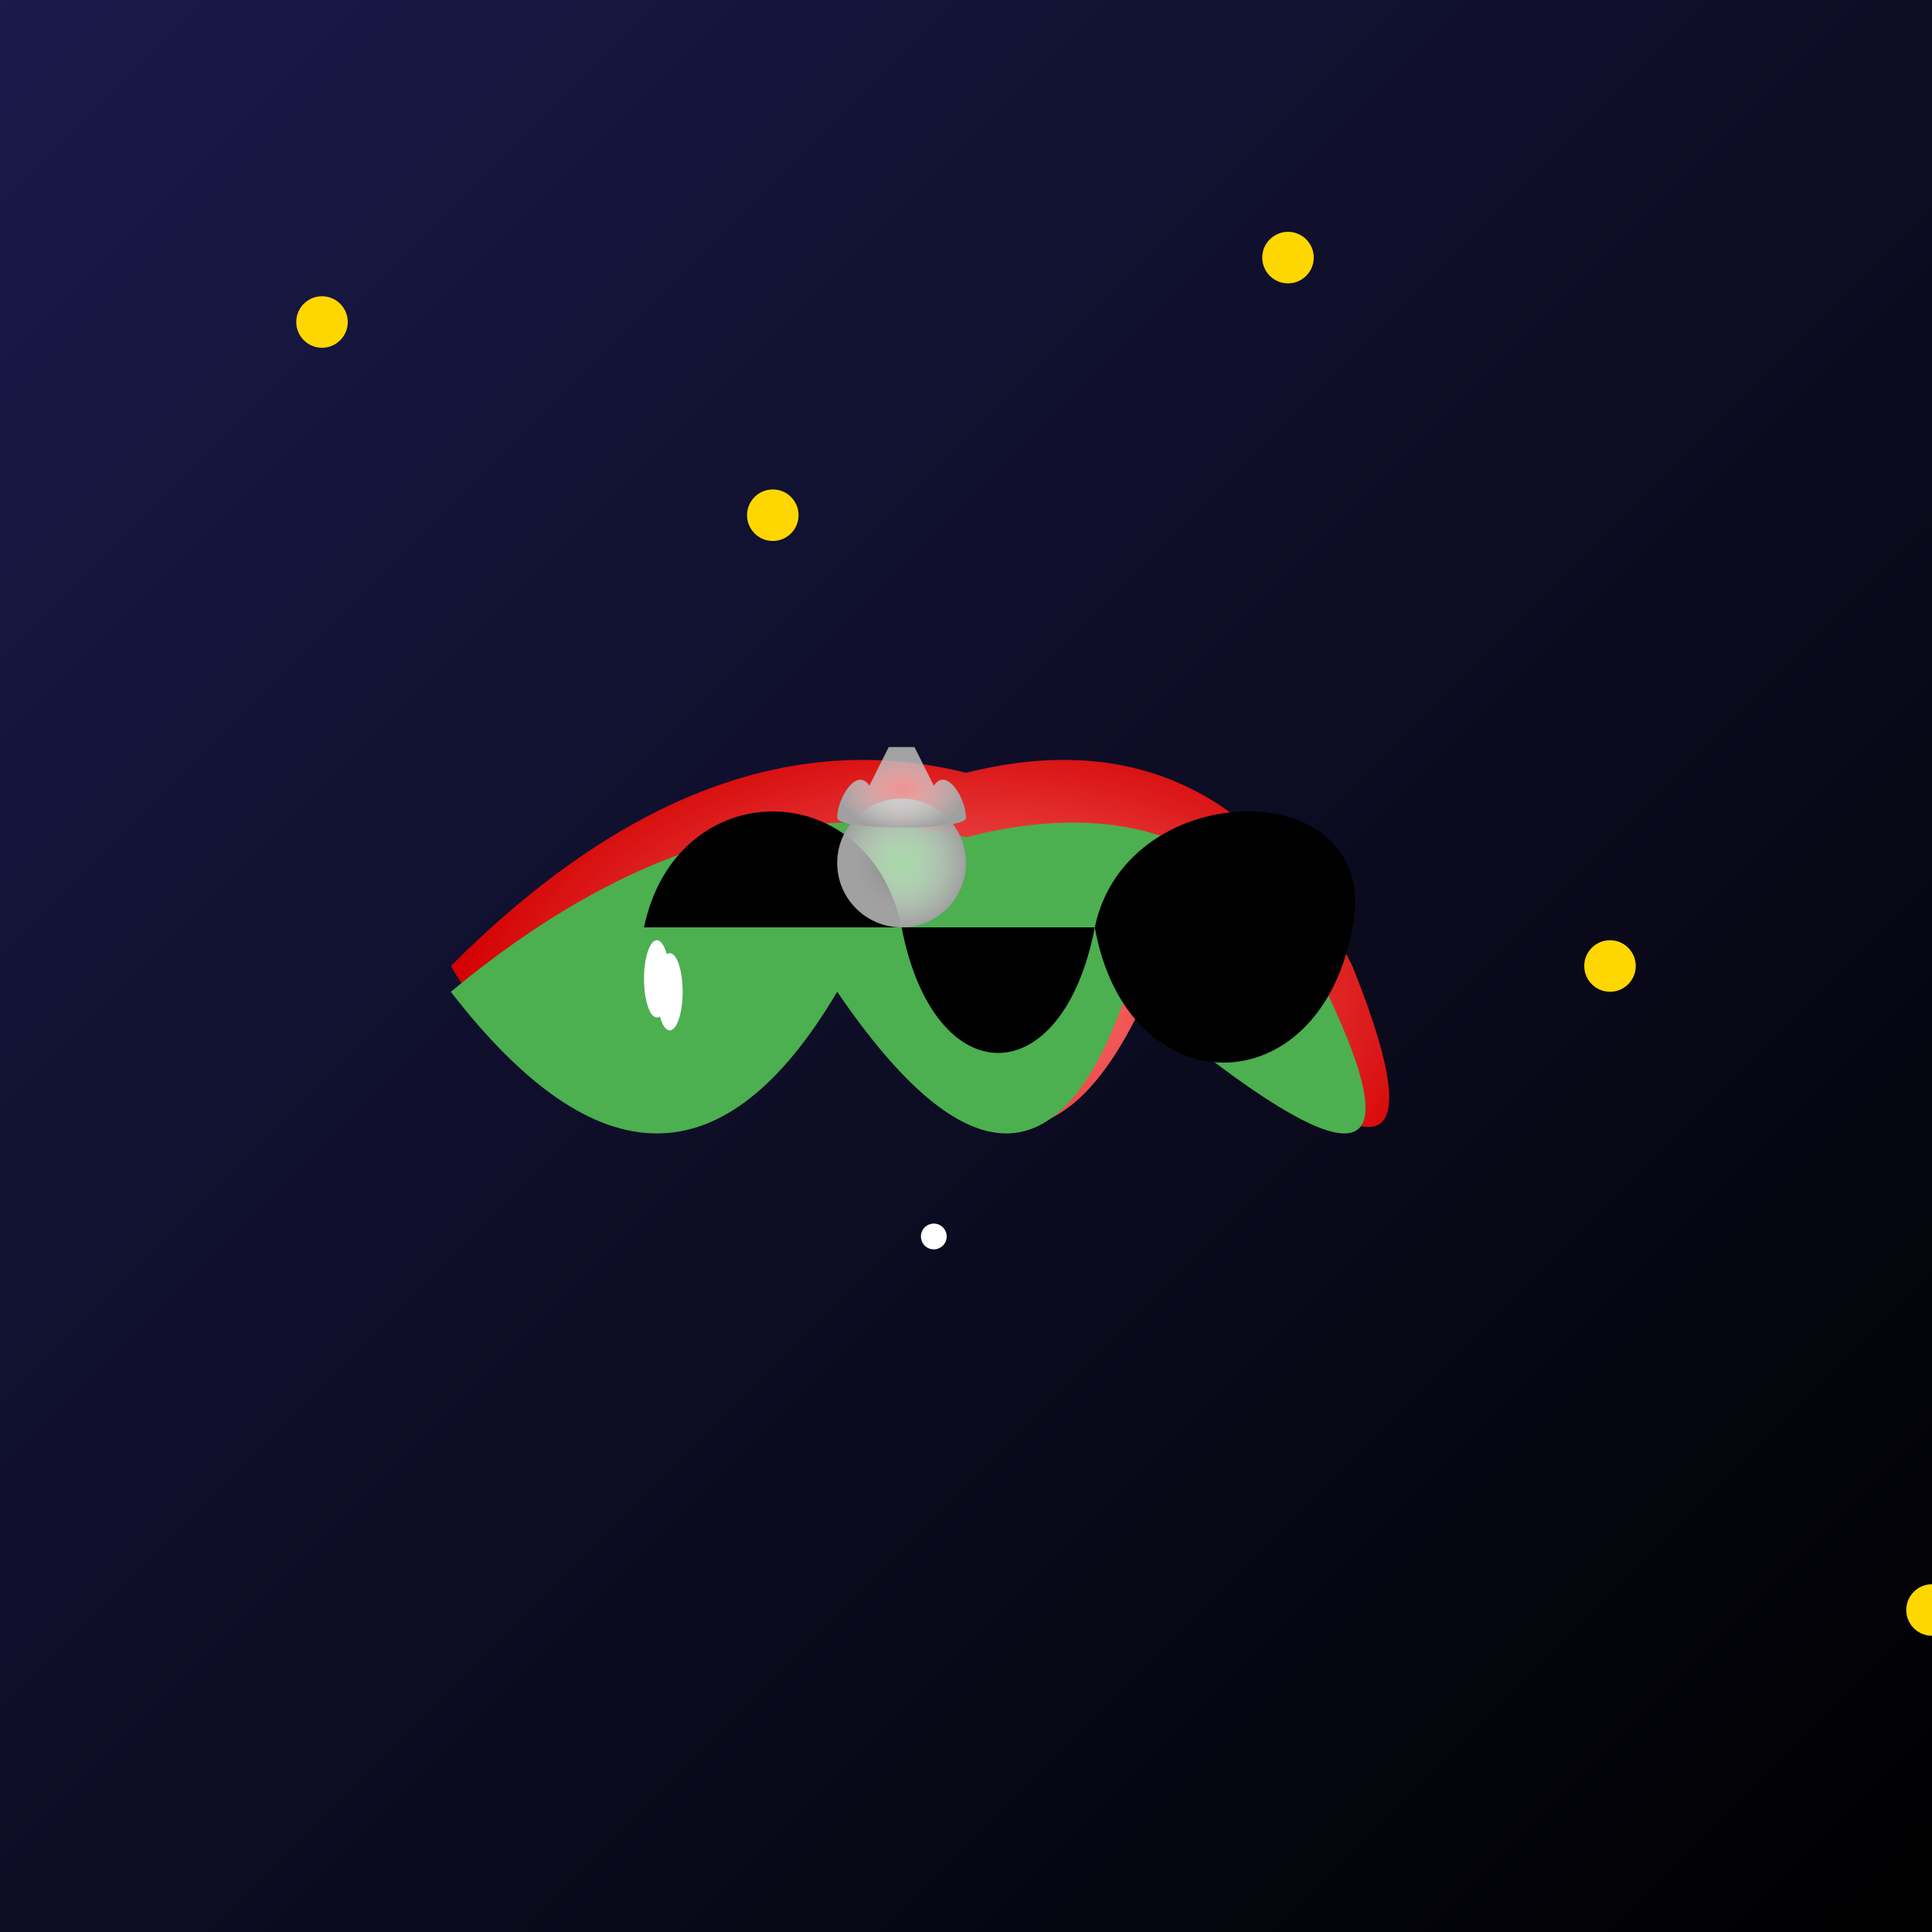 <svg viewBox="0 0 300 300" xmlns="http://www.w3.org/2000/svg">
  <rect x="0" y="0" width="300" height="300" fill="#808080" stroke="none"/>
  <defs>
    <radialGradient id="watermelonGradient" cx="50%" cy="50%" r="50%" fx="50%" fy="50%">
      <stop offset="0%" style="stop-color:#ff7f7f; stop-opacity:1" />
      <stop offset="100%" style="stop-color:#d30000; stop-opacity:1" />
    </radialGradient>
    <linearGradient id="spaceGradient" x1="0%" y1="0%" x2="100%" y2="100%">
      <stop offset="0%" style="stop-color:#1a1a4b; stop-opacity:1" />
      <stop offset="100%" style="stop-color:#000; stop-opacity:1" />
    </linearGradient>
    <radialGradient id="helmetGradient" cx="50%" cy="50%" r="50%" fx="50%" fy="50%">
      <stop offset="0%" style="stop-color:#ffffff; stop-opacity:0.5" />
      <stop offset="100%" style="stop-color:#a0a0a0; stop-opacity:1" />
    </radialGradient>
  </defs>
  <rect width="100%" height="100%" fill="url(#spaceGradient)" />
  
  <g transform="translate(150 200)">
    <path d="M-80 -50 Q-50 0, -20 -50 Q10 0, 30 -50 Q80 0, 60 -50 Q40 -90, 0 -80 Q-40 -90, -80 -50" fill="url(#watermelonGradient)" />
    <path d="M-80 -46 Q-46 -2, -20 -46 Q10 -2, 25 -46 Q77 -2, 56 -46 Q39 -80, 0 -70 Q-39 -80, -80 -46" fill="#4CAF50" />
    <path d="M-50 -56 C-45 -80, -15 -80, -10 -56 C-5 -30, 15 -30, 20 -56 C25 -80, 65 -80, 60 -56 C55 -28, 25 -28, 20 -56" fill="#000" />

    <g transform="translate(-10 -66)" fill="url(#helmetGradient)">
      <circle cx="0" cy="0" r="10" />
      <path d="M-5 -12 L-2 -18 L2 -18 L5 -12 C7 -15, 10 -10, 10 -7 C10 -5, -10 -5, -10 -7 C-10 -10, -7 -15, -5 -12" />
    </g>
    
    <circle cx="-5" cy="-8" r="2" fill="white" />
    
    <g transform="translate(-50 -50)" fill="white">
      <ellipse cx="2" cy="2" rx="2" ry="6" />
      <ellipse cx="4" cy="4" rx="2" ry="6" />
    </g>
  </g>

  <circle cx="50" cy="50" r="4" fill="#FFD700" />
  <circle cx="120" cy="80" r="4" fill="#FFD700" />
  <circle cx="200" cy="40" r="4" fill="#FFD700" />
  <circle cx="250" cy="150" r="4" fill="#FFD700" />
  <circle cx="300" cy="250" r="4" fill="#FFD700" />
</svg>
